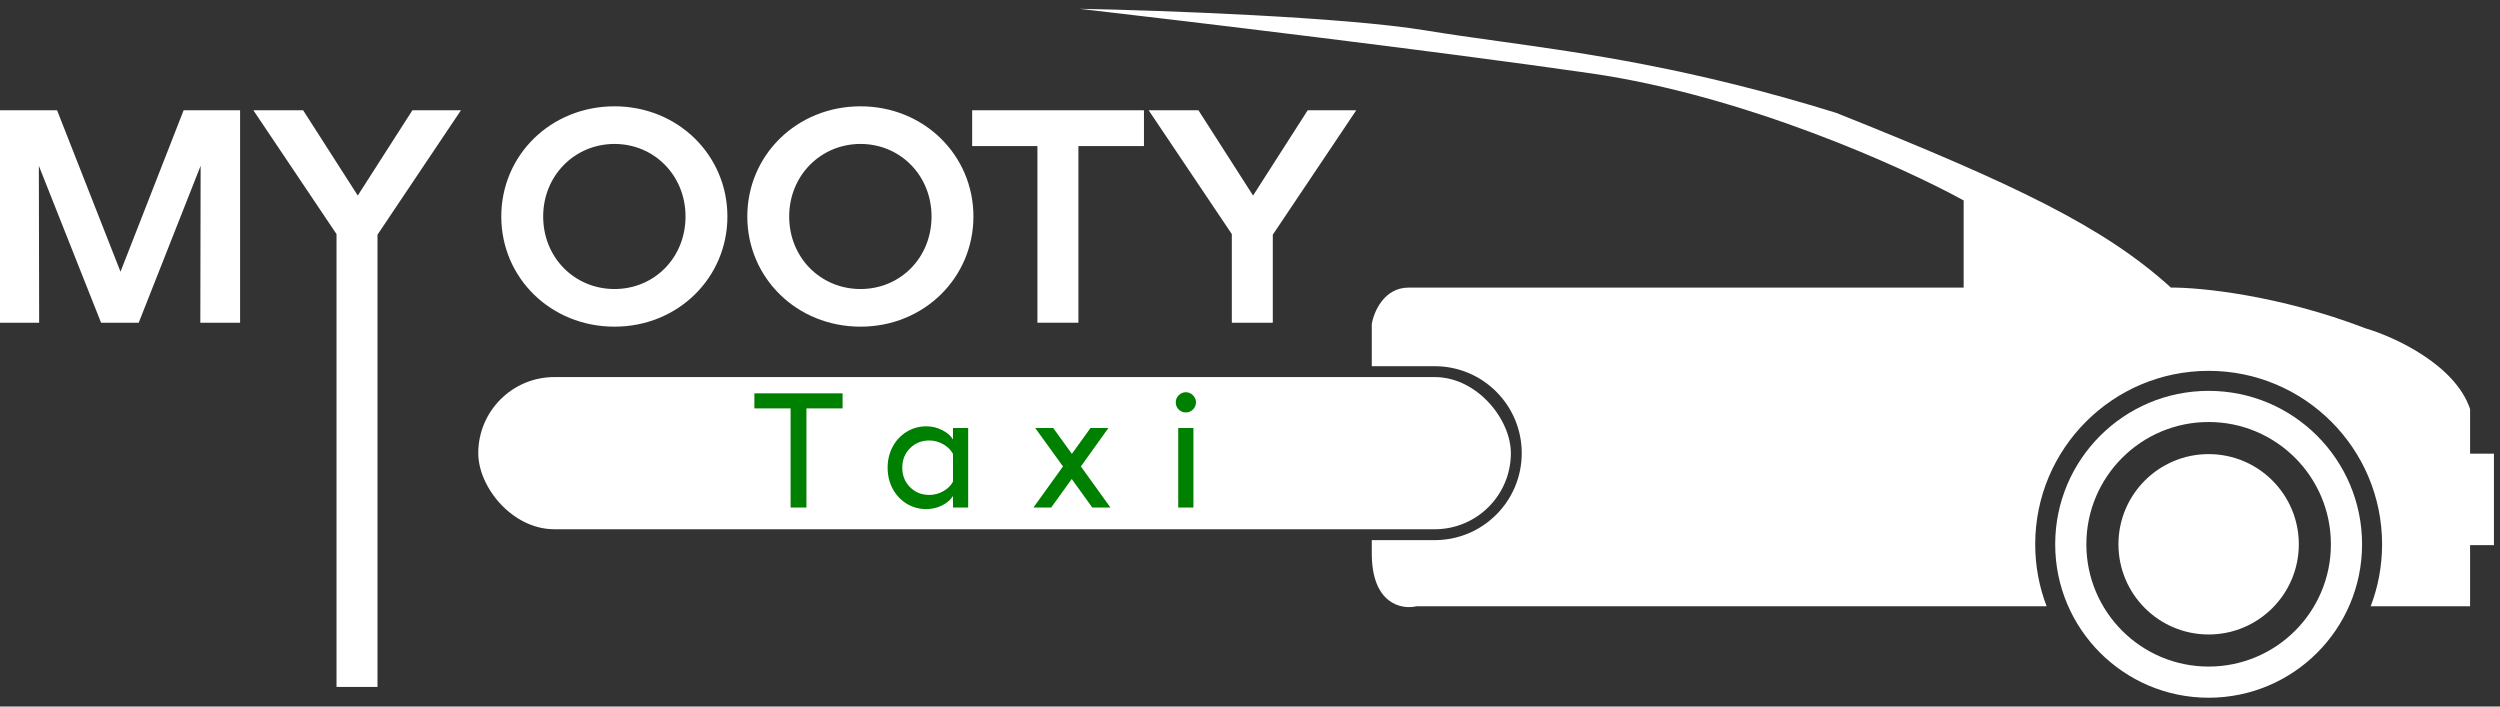 <svg width="230" height="65" viewBox="0 0 230 65" fill="none" xmlns="http://www.w3.org/2000/svg">
<rect x="0" y="0" width="230" height="65" fill="#333333" stroke="none"/>
<path fill-rule="evenodd" clip-rule="evenodd" d="M217.31 50.075C217.31 57.871 210.99 64.191 203.194 64.191C195.398 64.191 189.078 57.871 189.078 50.075C189.078 42.278 195.398 35.959 203.194 35.959C210.99 35.959 217.31 42.278 217.31 50.075ZM203.194 61.324C209.407 61.324 214.443 56.287 214.443 50.075C214.443 43.862 209.407 38.825 203.194 38.825C196.981 38.825 191.945 43.862 191.945 50.075C191.945 56.287 196.981 61.324 203.194 61.324Z" fill="white"/>
<circle cx="203.194" cy="50.075" r="8.297" fill="white"/>
<path fill-rule="evenodd" clip-rule="evenodd" d="M99.317 0.809C106.804 0.955 123.659 1.559 131.19 2.804C133.301 3.152 135.502 3.459 137.839 3.785C145.927 4.912 155.651 6.267 168.928 10.383C185.403 16.965 193.58 20.874 199.724 26.459C202.37 26.433 209.656 27.145 217.635 30.209C220.267 30.98 225.876 33.544 227.248 37.629V41.737H229.442V50.154H227.248V55.779H218.433H218.102C218.781 54.008 219.152 52.085 219.152 50.075C219.152 41.262 212.008 34.118 203.196 34.118C194.383 34.118 187.239 41.262 187.239 50.075C187.239 52.085 187.611 54.008 188.289 55.779H185.722H130.313C128.943 56.098 126.204 55.572 126.204 50.912V49.691H132C136.418 49.691 140 46.109 140 41.691C140 37.273 136.418 33.691 132 33.691H126.204V29.81C126.39 28.693 127.329 26.459 129.595 26.459H180.656V18.441C175.124 15.396 160.526 8.795 146.389 6.753C132.252 4.71 109.117 1.939 99.317 0.809Z" fill="white"/>
<rect x="44" y="34.691" width="95" height="14" rx="7" fill="white"/>
<path d="M77.518 36.188V37.572H74.193V46.691H72.735V37.572H69.403V36.188H77.518ZM87.674 39.374H89.073V46.691H87.674V45.629C87.469 45.976 87.137 46.264 86.678 46.493C86.219 46.723 85.736 46.837 85.228 46.837C84.564 46.837 83.959 46.671 83.412 46.339C82.865 46.002 82.435 45.544 82.123 44.962C81.815 44.377 81.661 43.732 81.661 43.029C81.661 42.326 81.815 41.684 82.123 41.102C82.435 40.517 82.865 40.058 83.412 39.726C83.959 39.389 84.564 39.22 85.228 39.22C85.741 39.22 86.227 39.337 86.686 39.572C87.149 39.801 87.479 40.089 87.674 40.436V39.374ZM85.499 45.534C85.948 45.534 86.373 45.421 86.773 45.197C87.179 44.967 87.479 44.674 87.674 44.318V41.754C87.479 41.393 87.179 41.098 86.773 40.868C86.373 40.639 85.948 40.524 85.499 40.524C84.791 40.524 84.198 40.763 83.719 41.242C83.246 41.715 83.009 42.311 83.009 43.029C83.009 43.742 83.246 44.337 83.719 44.816C84.198 45.294 84.791 45.534 85.499 45.534ZM102.159 46.691H100.489L98.6 44.069L96.71 46.691H95.077L97.794 42.912L95.238 39.374H96.893L98.614 41.754L100.328 39.374H101.976L99.442 42.912L102.159 46.691ZM109.1 36.085C109.349 36.085 109.566 36.178 109.752 36.364C109.938 36.549 110.03 36.767 110.03 37.016C110.03 37.27 109.938 37.489 109.752 37.675C109.566 37.855 109.349 37.946 109.1 37.946C108.841 37.946 108.622 37.855 108.441 37.675C108.26 37.494 108.17 37.274 108.17 37.016C108.17 36.767 108.26 36.549 108.441 36.364C108.626 36.178 108.846 36.085 109.1 36.085ZM108.397 39.374H109.796V46.691H108.397V39.374Z" fill="#008000"/>
<path d="M117.097 29.69H113.327V21.537L105.676 10.144H110.255L115.282 17.99L120.308 10.144H124.776L117.097 21.592V29.69Z" fill="white"/>
<path d="M89.439 13.439V10.144H105.244V13.439H99.213V29.69H95.443V13.439H89.439Z" fill="white"/>
<path d="M68.752 19.917C68.752 14.277 73.303 9.781 79.168 9.781C85.004 9.781 89.555 14.277 89.555 19.917C89.555 25.558 85.004 30.053 79.168 30.053C73.303 30.053 68.752 25.558 68.752 19.917ZM72.605 19.917C72.605 23.715 75.51 26.591 79.168 26.591C82.826 26.591 85.702 23.715 85.702 19.917C85.702 16.147 82.826 13.243 79.168 13.243C75.51 13.243 72.605 16.147 72.605 19.917Z" fill="white"/>
<path d="M46.118 19.917C46.118 14.277 50.67 9.781 56.534 9.781C62.37 9.781 66.921 14.277 66.921 19.917C66.921 25.558 62.37 30.053 56.534 30.053C50.67 30.053 46.118 25.558 46.118 19.917ZM49.972 19.917C49.972 23.715 52.876 26.591 56.534 26.591C60.192 26.591 63.068 23.715 63.068 19.917C63.068 16.147 60.192 13.243 56.534 13.243C52.876 13.243 49.972 16.147 49.972 19.917Z" fill="white"/>
<path d="M34.729 63.199H30.96V21.537L23.309 10.144H27.888L32.914 17.99L37.941 10.144H42.408L34.729 21.592V63.199Z" fill="white"/>
<path d="M3.602 29.69H0V10.144H5.25L11.086 24.999L16.894 10.144H22.088V29.69H18.43L18.458 15.254L12.761 29.69H9.299L3.574 15.254L3.602 29.69Z" fill="white"/>
</svg>
